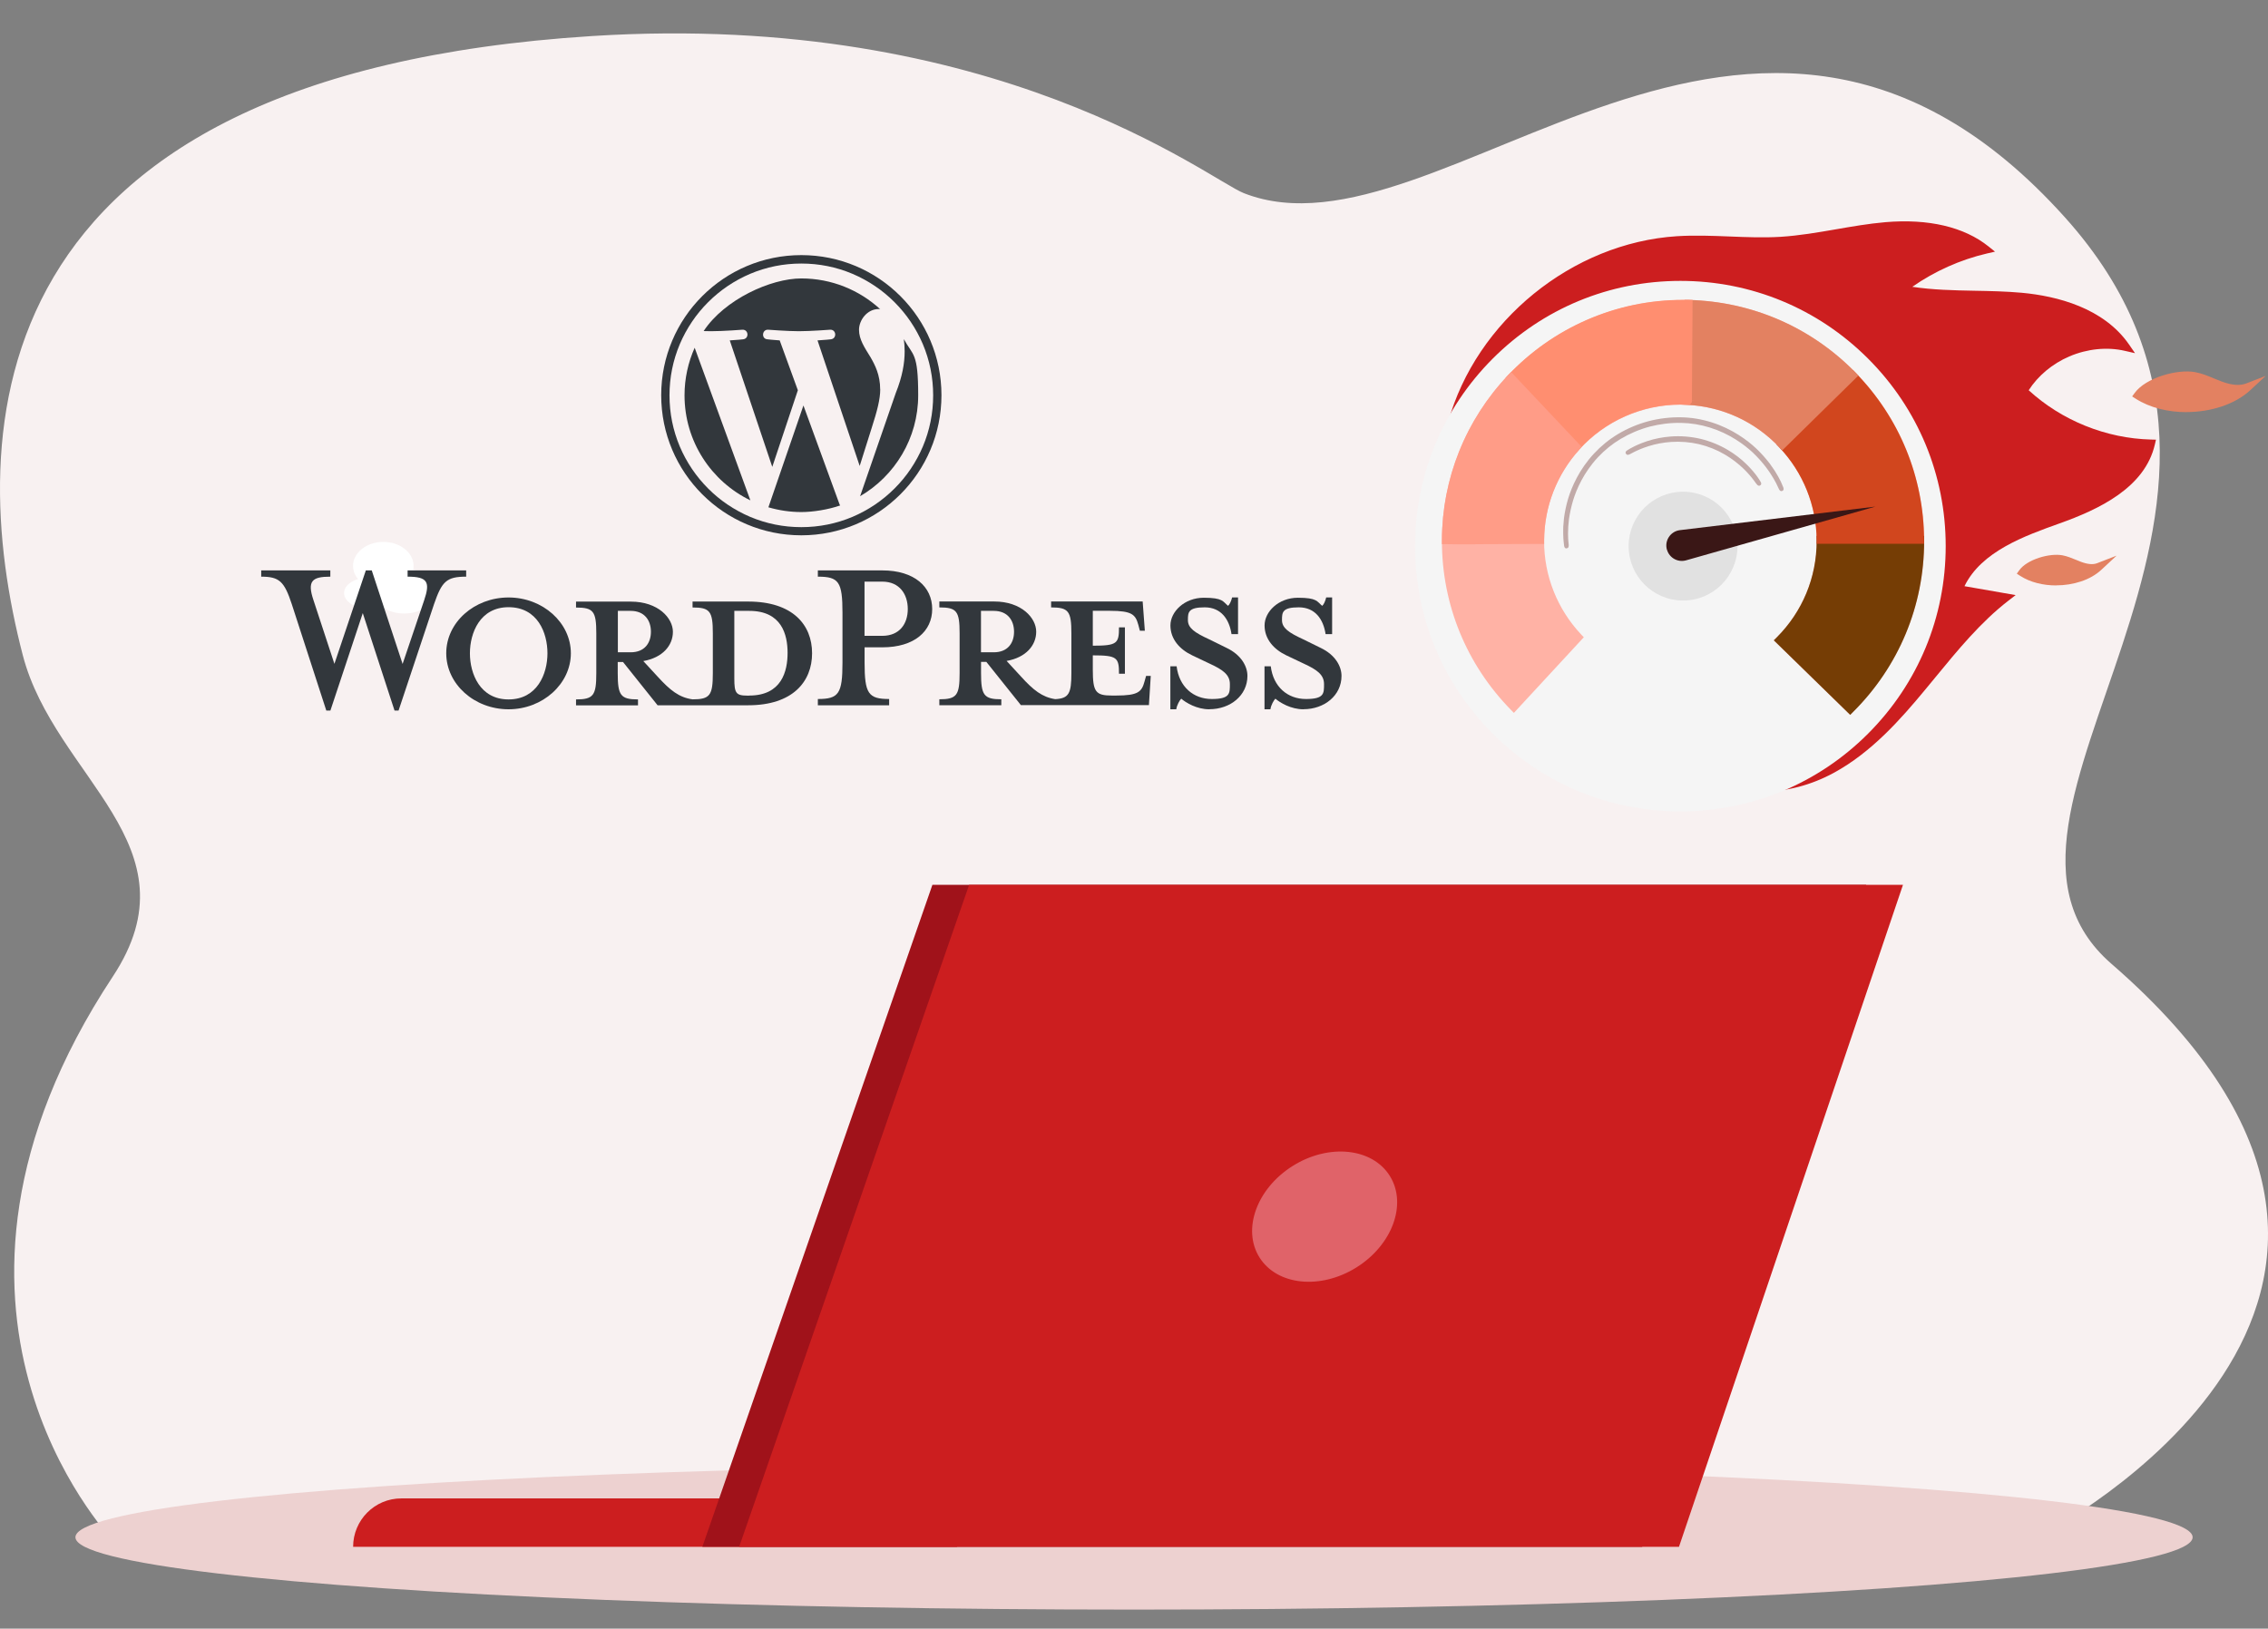 <?xml version="1.0" encoding="UTF-8"?> <svg xmlns="http://www.w3.org/2000/svg" id="Layer_1" data-name="Layer 1" version="1.1" viewBox="0 0 3334.1 2394.7"><rect x="0" y="0" width="3334.1" height="2394.7" fill="#808080" stroke="none"/><defs><style> .cls-1 { fill: #f8f1f1; } .cls-1, .cls-2, .cls-3, .cls-4, .cls-5, .cls-6, .cls-7, .cls-8, .cls-9, .cls-10, .cls-11, .cls-12, .cls-13, .cls-14, .cls-15, .cls-16, .cls-17, .cls-18, .cls-19, .cls-20, .cls-21, .cls-22, .cls-23, .cls-24, .cls-25, .cls-26, .cls-27, .cls-28, .cls-29, .cls-30, .cls-31, .cls-32, .cls-33, .cls-34, .cls-35 { stroke-width: 0px; } .cls-2 { fill: #e38161; } .cls-3 { fill: #8bff5d; } .cls-4 { fill: #753d05; } .cls-5, .cls-18 { fill: #f4eaea; } .cls-6 { fill: #cc1e1f; } .cls-7 { fill: #efdfdf; } .cls-8, .cls-12, .cls-36, .cls-18, .cls-37 { display: none; } .cls-8, .cls-33 { fill: #8b3c20; } .cls-9 { fill: #e24048; } .cls-10 { fill: #d3aeae; } .cls-11 { opacity: 0; } .cls-11, .cls-12, .cls-28 { fill: #fff; } .cls-13 { fill: #6d0e09; } .cls-36, .cls-38 { isolation: isolate; } .cls-14 { fill: #edd1d0; } .cls-15 { fill: #abc1b6; } .cls-16 { fill: #f5f5f5; } .cls-39 { mix-blend-mode: soft-light; } .cls-17 { fill: #a0121a; } .cls-19 { fill: #ffaa3f; } .cls-40 { opacity: .6; } .cls-20 { fill: #ff9c87; } .cls-21 { fill: #d1461e; } .cls-22 { fill: #32373c; } .cls-23 { fill: #e1e1e1; } .cls-24 { fill: #e94b45; } .cls-25 { fill: #cd9089; } .cls-26 { fill: #f97960; } .cls-27 { fill: #ffb2a5; } .cls-29 { fill: #e06369; } .cls-30 { fill: #f8713e; } .cls-31 { fill: #c1aaa8; } .cls-32 { fill: #ff8e70; } .cls-41 { mix-blend-mode: multiply; } .cls-34 { fill: #e33627; } .cls-35 { fill: #3a1716; } </style></defs><g class="cls-38"><g id="_10" data-name=" 10"><g><path class="cls-1" d="M3104,1417.2c-254.7-221.1,320.5-664.8-68.6-1097.8-459.7-511.5-917.9,78.2-1206.9-35.4-51.1-20.1-364.2-268.7-958.3-231C-39,110.6-51.6,636,33.5,963.4c46.9,180.3,259.5,279.8,132.3,472.5-323.4,489.9-5,820.9-2.1,827.3,208.8,0,2838.6-5.7,2838.6-6,1.2-2.6,672.8-344.3,101.7-840h0Z"></path><ellipse class="cls-5" cx="1435.2" cy="2258.5" rx="1270.4" ry="92"></ellipse><g class="cls-37"><g><rect class="cls-7" x="920.3" y="2180.3" width="1063.8" height="49.8"></rect><path class="cls-7" d="M1987.6,2233.6H916.8v-56.8h1070.8v56.8ZM923.8,2226.6h1056.8v-42.8H923.8v42.8Z"></path></g><g><path class="cls-33" d="M2649.3,235.3H272c-61.6,0-111.5,49.9-111.5,111.5v1344.7h2600.3V346.8c0-61.6-49.9-111.5-111.5-111.5h0Z"></path><path class="cls-33" d="M2764.3,1695.1H157V346.8c0-63.4,51.6-115,115-115h2377.3c63.4,0,115,51.6,115,115v1348.2h0ZM164,1688.1h2593.3V346.8c0-59.6-48.4-108-108-108H272c-59.6,0-108,48.5-108,108v1341.2Z"></path></g><g><path class="cls-7" d="M160.5,1829.8c0,61.3,49.7,111,111,111h2378.3c61.3,0,111-49.7,111-111v-138.2H160.5v138.2Z"></path><path class="cls-7" d="M2649.8,1944.3H271.5c-63.2,0-114.5-51.4-114.5-114.5v-141.7h2607.3v141.7c0,63.2-51.4,114.5-114.5,114.5ZM164,1695.1v134.7c0,59.3,48.2,107.5,107.5,107.5h2378.3c59.3,0,107.5-48.2,107.5-107.5v-134.7H164Z"></path></g><g><polygon class="cls-1" points="256.4 1601.4 256.4 1601.4 2664.9 1601.4 2664.9 319.4 256.4 319.4 256.4 1601.4"></polygon><path class="cls-33" d="M2668.4,1604.9H252.9V315.9h2415.5v1289ZM259.9,1597.9h2401.5V322.9H259.9v1275h0Z"></path></g><g><rect class="cls-10" x="1222.7" y="1785.8" width="480.9" height="60.2" rx="16" ry="16"></rect><path class="cls-10" d="M1687.6,1849.6h-448.9c-10.8,0-19.5-8.8-19.5-19.5v-28.2c0-10.8,8.8-19.5,19.5-19.5h448.9c10.8,0,19.5,8.8,19.5,19.5v28.2c0,10.8-8.8,19.5-19.5,19.5ZM1238.7,1789.3c-6.9,0-12.5,5.6-12.5,12.5v28.2c0,6.9,5.6,12.5,12.5,12.5h448.9c6.9,0,12.5-5.6,12.5-12.5v-28.2c0-6.9-5.6-12.5-12.5-12.5h-448.9Z"></path></g><g><polygon class="cls-7" points="1171.7 1940.8 1137.8 2180.3 1783.6 2180.3 1749.6 1940.8 1171.7 1940.8"></polygon><path class="cls-7" d="M1787.6,2183.8h-653.9l35-246.4h584l35,246.4h0ZM1141.8,2176.8h637.8l-33-232.4h-571.8l-33,232.4Z"></path></g><g class="cls-40"><polygon class="cls-28" points="623 325 1389.8 1597.9 1674.3 1597.9 907.6 325 623 325"></polygon></g><g class="cls-40"><polygon class="cls-28" points="1244.6 323.4 2011.4 1598.5 2295.9 1598.5 1529.2 323.4 1244.6 323.4"></polygon></g></g><path class="cls-12" d="M2185.3,1475c-5.9-82.4-189.1-128.4-246.7-21.1,19.4-125-183.9-170.9-264.1-93.2-30.1-97.3-217.9-134.3-315.8-7.2,39.2-123.6-164.1-222.6-298.1-128.3-204.8-168.5,3.6-478,24.7-544.2-30.2-3.3-47.7-22-66.7-38.8-54.7,35.5-221.2,286.5-248.7,339-63.2,121.1-132.9,84.6-132.9,84.6-88.5-37.4-291.8,75.7-154.7,213.1-91.9-17.2-128,106.6-28.2,156.1-145,24.8-77.2,183.8,113.2,163.8h1876.8v-107.1c-58.7-88.4-210.5-84.9-258.8-16.7h0Z"></path><g class="cls-37"><g><path class="cls-30" d="M820,874.1c-72.7,91.9-66.9,338.1-66.9,338.1,0,0,200.3-46.2,291-160.8,90.7-114.6,18.4-253.6,18.4-253.6,0,0-169.8-15.6-242.5,76.3h0Z"></path><path class="cls-30" d="M749.7,1216.6v-4.3c-.1-.6-1.5-62.6,6.1-135,10.2-97.6,30.9-166.7,61.5-205.3h0c17-21.4,40.5-38.8,69.9-51.7,23.4-10.3,50.6-17.7,80.9-22.2,51.4-7.6,94.4-3.7,94.8-3.7l1.9.2.9,1.7c.8,1.4,18.4,35.9,25.1,85,4,28.9,3.2,56.8-2.1,83-6.7,32.8-20.8,62.9-41.8,89.4-20.9,26.4-49.4,51.4-84.6,74.2-28.1,18.2-60.5,35.1-96.3,50.2-61,25.7-111.6,37.5-112.1,37.6l-4.2,1h0ZM1034.1,800.4c-16.9,0-40.1.9-65.2,4.7-46.3,6.8-109.3,24.8-146.2,71.3h0c-29.3,37-50,106.8-60,201.6-6.4,61-6.4,114.6-6.2,129.9,13.3-3.4,56.5-15,106.8-36.3,55.6-23.4,131.7-63.7,178-122.3,20.3-25.7,33.9-54.7,40.4-86.3,5.2-25.4,5.9-52.5,2.1-80.5-5.7-41.9-20-73.7-23.6-81.2-3.8-.3-13.2-.8-26.2-.8h0Z"></path></g><g><path class="cls-19" d="M875.5,874.5c-50.7,64-46.9,235.3-46.9,235.3,0,0,139.3-32.4,202.4-112.2,63.2-79.8,13.2-176.4,13.2-176.4,0,0-118-10.6-168.7,53.4h0Z"></path><path class="cls-19" d="M825.2,1114.1v-4.3c0-.4-1-43.6,4.4-94.1,7.2-68.1,21.8-116.4,43.2-143.4,21.3-26.9,57.8-44.9,105.5-52,35.8-5.3,64.9-2.8,66.2-2.7l1.9.2.9,1.7c.5,1,12.8,25.1,17.5,59.4,4.3,31.8,2.4,78.6-31,120.8-33.1,41.8-86.9,70.4-126.3,87.1-42.5,18-77.8,26.3-78.1,26.4l-4.2,1h0ZM1025.1,823.9c-11.8,0-28.1.7-45.8,3.3-58,8.7-86.9,31.7-100.9,49.4-44.8,56.6-46.3,201.5-46.2,228.6,10.5-2.7,39.4-10.8,72.8-25,38.5-16.3,91.3-44.3,123.4-85,25.5-32.3,35.5-71,29.6-115.3-3.8-28.1-13.1-49.6-15.9-55.6-2.9-.2-8.8-.5-16.8-.5h0Z"></path></g><g><path class="cls-6" d="M1438,723c-24.9-19.7-276.8,211.2-276.8,211.2,0,0-4.7,170.4,57.5,219.6,24.9,19.7,299-367.6,219.2-430.8Z"></path><path class="cls-6" d="M1221.1,1158c-2.1,0-3.5-.7-4.5-1.5-26.5-21-44.5-64.9-53.4-130.5-6.6-48.5-5.5-91.5-5.5-91.9v-1.5s1.1-1,1.1-1c.6-.6,63.8-58.4,129.1-113.1,38.4-32.2,70.1-57,94.2-73.7,23.4-16.3,48.6-31.9,57.9-24.5h0c13.7,10.9,18.6,30.8,14.4,59.2-4.1,28-16.8,64.2-37.8,107.5-17.9,37-41.6,78.5-68.5,120.2-50.2,77.7-102.9,142.1-122.7,150-1.8.7-3.3,1-4.5,1h0ZM1221,1151c.1,0,4.9.9,23-17.5,12.6-12.8,28.3-31.6,45.6-54.4,37.8-49.9,77.4-112,106.1-165.9,24.5-46.3,40.9-85.7,48.5-117.2,8.6-35.4,5.8-59.1-8.3-70.2h0c-1.1-.9-8.6-3.7-49.6,24.8-23.9,16.6-55.4,41.3-93.7,73.3-60.5,50.6-119.1,103.9-127.8,111.9-.1,7.9-.4,46.5,5.4,89.4,5.9,43.8,19.6,101.2,50.8,125.9h0Z"></path></g><g><path class="cls-6" d="M1052,417.6c-79.8-63.1-393.7,292.7-368.8,312.4,62.2,49.2,227,5.5,227,5.5,0,0,166.8-298.2,141.8-317.9h0Z"></path><path class="cls-6" d="M777.3,757c-43.7,0-76-8.1-96.3-24.2-5-4-3.2-12.7,5.8-28.4,7.3-12.7,19.4-29.8,34.9-49.4,36.6-46.2,104.1-120.5,173.9-177.6,34.9-28.5,65.4-48.7,90.9-60,30-13.4,52.8-14.2,67.6-2.5h0c9.3,7.4,0,35.5-10.6,62-10.8,27.3-27.6,63.8-50,108.6-38.2,76.2-79.9,151-80.3,151.7l-.7,1.3-1.4.4c-.4.1-42,11.1-90.7,15.8-15.4,1.5-29.7,2.2-43,2.2h0ZM1028.1,413.6c-13,0-29.2,4.9-48.6,14.8-28.9,14.7-63.5,39.7-102.9,74.2-45.9,40.3-97.2,93.1-137.1,141.4-18.2,22.1-32.9,41.7-42.5,56.9-14,22.2-11.7,26.4-11.7,26.5,57,45.1,206.2,9.2,222.4,5.1,5.7-10.3,44.2-79.6,79.5-150.1,22.3-44.6,39.1-81,49.8-108.1,18.3-46.4,13.8-53.1,12.7-54-5.7-4.5-12.9-6.8-21.7-6.8h0Z"></path></g><g><path class="cls-6" d="M1156.4,909.8l-224.3-177.5c-14.6-11.5-38.2-6-52.8,12.5l-3.8,4.7c-14.6,18.4-14.5,42.7,0,54.2l224.3,177.5c14.6,11.5,38.2,6,52.8-12.5l3.7-4.7c14.6-18.4,14.6-42.7,0-54.2Z"></path><path class="cls-6" d="M1117.8,990.7c-7.3,0-14.4-2.2-20.1-6.7l-224.3-177.5c-16.1-12.7-16.3-39.2-.6-59.1l3.8-4.7c15.7-19.9,41.6-25.7,57.7-13l224.3,177.5c7.9,6.2,12.3,15.9,12.3,27.3,0,11-4.1,22.3-11.7,31.8l-3.7,4.7c-10.1,12.8-24.4,19.8-37.6,19.8h0ZM914,729.8c-11,0-23.3,6.1-32,17.1l-3.8,4.7c-13.3,16.9-13.6,39-.5,49.3l224.3,177.5c13,10.3,34.5,5,47.8-11.9l3.7-4.7c6.6-8.3,10.2-18.1,10.2-27.5,0-9.2-3.4-16.9-9.6-21.8h0l-224.3-177.5c-4.5-3.6-10-5.3-15.8-5.3h0Z"></path></g><g><path class="cls-9" d="M1075.5,344c-151.2,191.1-205.8,403.8-205.8,403.8l142.1,112.5,142.1,112.5s194.5-102.2,345.6-293.2C1808.6,289.1,1687.9,5.8,1687.9,5.8c0,0-303.4-52.3-612.4,338.2h0Z"></path><path class="cls-26" d="M1153.6,976.9l-1.8-1.4-286.1-226.3.6-2.2c.1-.5,14.1-54.3,46.4-130.8,29.8-70.5,81.8-175.4,160.1-274.4,70.7-89.3,147-162.8,226.8-218.3,63.9-44.4,130.2-77.6,197-98.4,114-35.6,191.2-22.9,192-22.8l1.9.3.8,1.7c.3.7,30.4,73,22,192.1-4.9,69.8-21.9,141.9-50.5,214.3-35.7,90.4-89.6,181.6-160.3,270.9-78.3,99-168.4,173.7-230.2,218.9-66.9,49-116.1,75-116.6,75.2l-2,1.1h0ZM873.7,746.5l280.7,222.1c9.8-5.3,54.8-30.5,113.8-73.7,61.4-45,150.9-119.2,228.7-217.5,70.3-88.8,123.8-179.4,159.2-269.1,28.3-71.8,45.1-143.2,50-212.3,7.6-107.1-16.3-175.3-20.7-187-12.5-1.7-84.7-9.1-187.2,23-66.1,20.7-131.6,53.5-194.9,97.5-79.1,55.1-154.8,128-225,216.7-77.8,98.4-129.5,202.6-159.1,272.8-28.4,67.3-42.5,116.8-45.5,127.6h0Z"></path></g><path class="cls-6" d="M1079.7,342.3c-151.2,191.1-205.8,403.8-205.8,403.8l284.3,224.9s5.1-2.7,14.2-7.9c-54.8-58.2-68.9-152.5-28.1-230.2-27.9-9.9-59.2,16-81.7,29.3-9.8,5.8-33.2,21.4-42.8,6.7-17.1-26.2,3.1-77.7,11-103.3,20-64.1,47.7-127.4,75.2-188.7,56.9-127.1,147.7-227.4,260.8-307.3,53-37.4,109.1-71.3,167.8-99.1,51.7-24.5,108.7-35.8,158.5-64.1-.6-1.6-.9-2.4-.9-2.4,0,0-303.4-52.3-612.4,338.2h0Z"></path><g><path class="cls-6" d="M1438,50.5l264,208.9c26.8-157.4-14.1-253.5-14.1-253.5,0,0-102.9-17.7-249.9,44.6h0Z"></path><path class="cls-6" d="M1704.4,265.7l-273.2-216.2,5.4-2.3c76.4-32.4,140.7-42.9,181.2-46,44-3.4,69.6.9,70.7,1.1l1.9.3.8,1.8c.4,1,10.5,24.9,17.3,68.6,6.3,40.1,10.9,105.1-3,186.9l-1,5.8h0ZM1444.8,51.4l254.7,201.5c12.6-77.9,8.2-139.9,2.1-178.5-5.7-36.2-13.8-59.1-16.2-65.4-6.7-.9-30.8-3.5-67.4-.7-38.9,3-100.3,12.9-173.2,43.1h0Z"></path></g><g><path class="cls-24" d="M1451.8,311.9c-74.9-59.3-183.7-46.6-243,28.3-59.3,74.9-46.6,183.7,28.3,243,74.9,59.3,183.7,46.6,243-28.3,59.3-74.9,46.6-183.7-28.3-243h0Z"></path><path class="cls-24" d="M1344.2,624c-38.4,0-77-12.4-109.3-38-76.3-60.4-89.3-171.6-28.9-247.9,60.4-76.3,171.6-89.3,247.9-28.9h0c37,29.2,60.3,71.1,65.8,118s-7.6,93-36.9,130c-34.8,44-86.5,66.9-138.6,66.9h0ZM1344.6,278.1c-50.1,0-99.7,22-133.1,64.3-58,73.3-45.5,180.1,27.8,238.1,31.1,24.6,68.2,36.5,105,36.5s99.7-22,133.1-64.3c28.1-35.5,40.7-79.8,35.4-124.8-5.2-45-27.7-85.2-63.2-113.3h0c-31.1-24.6-68.2-36.5-105-36.5h0Z"></path></g><g><path class="cls-28" d="M1426.6,343.6c-57.4-45.4-140.7-35.7-186.2,21.7-3.6,4.6-6.9,9.3-9.7,14.2-6.9,11.4-11.8,23.5-14.9,35.9-1.2,4.5-2,9-2.6,13.7-1.3,9.3-1.6,18.7-1,28.1,2.7,35.8,19.7,70.3,50,94.3,57.4,45.4,140.7,35.7,186.1-21.7,5-6.3,9.3-13,13-19.9,4.5-8.4,8-17.1,10.6-26,1.3-4.5,2.3-9,3.1-13.6,2.2-12.8,2.5-26,1-38.8-4.1-33.4-20.8-65.3-49.3-87.8h0Z"></path><path class="cls-28" d="M1344.3,583.5c-29.6,0-59.3-9.6-84.2-29.3-29.8-23.5-48.5-58.8-51.3-96.8-.7-9.8-.4-19.5,1-28.8.6-4.8,1.6-9.5,2.7-14,3.2-13,8.4-25.4,15.3-36.9,2.8-4.9,6.2-9.8,10-14.6,46.5-58.8,132.3-68.8,191.1-22.3h0c28.2,22.4,46.2,54.4,50.6,90.1,1.6,13.3,1.3,26.8-1,39.9-.7,4.4-1.8,8.9-3.2,13.9-2.7,9.3-6.3,18.3-10.9,26.8-3.7,7-8.1,13.8-13.3,20.4-26.8,33.9-66.6,51.6-106.8,51.6h0ZM1344.5,318.5c-38.1,0-75.9,16.8-101.3,48.9-3.6,4.5-6.8,9.2-9.5,13.8-6.6,10.9-11.5,22.6-14.5,35-1.1,4.3-2,8.8-2.6,13.3-1.3,8.9-1.6,18-.9,27.4,2.7,36,20.4,69.4,48.6,91.8,55.8,44.1,137.1,34.7,181.2-21.1,4.9-6.2,9.2-12.7,12.6-19.3,4.3-8,7.8-16.5,10.3-25.4,1.3-4.8,2.3-9.1,3-13.2,2.2-12.5,2.5-25.2.9-37.8-4.2-33.9-21.2-64.3-48-85.5h0c-23.7-18.7-51.9-27.8-79.9-27.8h0Z"></path></g><g class="cls-39"><path class="cls-28" d="M1230.7,379.5c-6.9,11.4-11.8,23.5-14.9,35.9l259.2,54.8c2.2-12.8,2.5-26,1-38.8l-245.2-51.9Z"></path></g><g class="cls-39"><path class="cls-28" d="M1212.2,457.2l249.1,52.7c4.5-8.4,8-17.1,10.6-26l-258.7-54.7c-1.3,9.3-1.6,18.7-1,28.1h0Z"></path></g><g class="cls-41"><path class="cls-15" d="M1444.9,508.2c-45.4,57.4-128.7,67.1-186.1,21.7-24-19-39.7-44.6-46.4-72.2,2.7,35.5,19.7,69.9,49.9,93.8,57.4,45.4,140.7,35.7,186.2-21.7,26.4-33.4,34.1-75.5,24.7-113.9,2.5,32.1-6.6,65.1-28.2,92.4h0Z"></path></g></g><ellipse class="cls-18" cx="2514.3" cy="2306.9" rx="680.4" ry="87.9"></ellipse><g class="cls-36"><ellipse class="cls-25" cx="2012.7" cy="1742.7" rx="88.1" ry="19.3"></ellipse><path class="cls-25" d="M2012.7,1765.5c-23.8,0-46.2-2-63-5.7-19.2-4.2-28.5-9.8-28.5-17.1s9.3-12.9,28.5-17.1c16.9-3.7,39.2-5.7,63-5.7s46.1,2,63,5.7c19.2,4.2,28.5,9.8,28.5,17.1s-9.3,12.9-28.5,17.1c-16.9,3.7-39.2,5.7-63,5.7ZM2012.7,1726.9c-23.3,0-45.1,2-61.5,5.6-18.9,4.2-23,8.8-23,10.2s4.1,6.1,23,10.2c16.4,3.6,38.2,5.6,61.5,5.6s45.1-2,61.5-5.6c18.9-4.1,23-8.8,23-10.2s-4.1-6.1-23-10.2c-16.4-3.6-38.2-5.6-61.5-5.6Z"></path></g><g><g><path class="cls-6" d="M3125,510.3c-33.2-48.3-94.9-68.3-153.3-73.8-58.3-5.5-117.8.2-175.2-11.3,36.3-27.8,78.5-47.8,123.1-58.1-40.4-32.4-96.1-38.9-147.7-34.4-51.6,4.4-102.2,18.3-153.9,21.5-50.7,3.1-101.6-4.2-152.3-.9-151.5,9.7-290.8,122.9-331.2,269.2l385.1,519c53.3,28.1,120.3,18.9,173.3-9.9,52.9-28.8,94.4-74.6,132.8-121,38.4-46.4,75.5-94.9,123.2-131.8-23.1-4-46.3-8-69.4-12.1,22.8-57.1,88.4-81.7,146.3-102.4,57.9-20.7,122.5-52,136.3-111.9-69.1-1.7-137.2-29.8-187.3-77.4,29.6-50.3,93.4-77.8,150.3-64.7h0Z"></path><path class="cls-6" d="M2591.8,1164.1c-27,0-52.8-5.8-75-17.5l-1.2-.6-.8-1.1-386.8-521.3.8-2.8c41.1-148.7,182.6-263.7,336.5-273.5,25.8-1.6,51.9-.6,77.2.4,24.7,1,50.2,2,75.1.5,27.1-1.7,54.6-6.4,81.1-11,23.7-4.1,48.2-8.4,72.7-10.5,63.5-5.4,116,6.9,151.9,35.7l9.5,7.6-11.8,2.7c-39.1,9.1-76.8,26-109.8,49,30.1,4.6,61.2,5.2,91.3,5.8,22.9.4,46.6.9,69.9,3,51.3,4.8,120.2,22,157.6,76.3l8.6,12.5-14.8-3.4c-26.3-6.1-55.3-3.1-81.8,8.2-24.9,10.7-45.9,28.3-59.7,49.7,48.6,44.6,113.9,70.9,179.9,72.5l7.2.2-1.6,7c-14.7,63.8-82.6,95.6-140.1,116.1-51.4,18.4-114.9,41.1-139.8,92.3l75.2,13.1-10.6,8.2c-40.9,31.6-74.6,72.8-107.2,112.5-5,6.1-10,12.2-15.1,18.3-35.9,43.4-78.9,92.2-134.5,122.4-33.5,18.2-69.7,27.5-103.8,27.5h0ZM2523.4,1136.8c46.7,24,110.4,20,166.5-10.5,53.8-29.3,95.9-77.1,131.1-119.6,5-6.1,10-12.2,15-18.3,30.3-37,61.5-75.1,98.8-106.2l-63.8-11.1,2.7-6.7c24.4-60.9,93.9-85.8,149.7-105.7,52.5-18.8,114-47.1,130.7-100.8-67.9-3.5-134.4-31.9-183.7-78.7l-3.4-3.2,2.4-4c28.4-48.4,86.1-76.2,141.4-70.1-22.2-25.2-63.5-52.4-139.9-59.6-22.8-2.2-46.3-2.6-69-3-35.2-.6-71.6-1.3-106.9-8.4l-12.7-2.5,10.3-7.9c33.5-25.7,72.3-44.9,113-56.1-25.1-16.4-67-31.7-133.6-26-24,2.1-48.2,6.3-71.7,10.3-26.8,4.7-54.6,9.5-82.4,11.2-25.5,1.6-51.3.5-76.3-.5-25-1-50.8-2.1-76-.5-148.1,9.5-284.4,119.5-325.1,262.1l382.6,515.6h0Z"></path></g><g><circle class="cls-16" cx="2470.3" cy="803" r="384.1" transform="translate(155.7 1981.9) rotate(-45)"></circle><path class="cls-16" d="M2470.3,1193c-104.2,0-202.1-40.6-275.8-114.2s-114.2-171.6-114.2-275.8,40.6-202.1,114.2-275.8c73.7-73.7,171.6-114.2,275.8-114.2s202.1,40.6,275.8,114.2c73.7,73.7,114.2,171.6,114.2,275.8s-40.6,202.1-114.2,275.8c-73.7,73.7-171.6,114.2-275.8,114.2ZM2470.3,424.7c-101,0-196,39.3-267.5,110.8-71.5,71.5-110.8,166.4-110.8,267.5s39.3,196,110.8,267.5c71.5,71.5,166.4,110.8,267.5,110.8s196-39.3,267.5-110.8,110.8-166.4,110.8-267.5-39.3-196-110.8-267.5c-71.5-71.5-166.4-110.8-267.5-110.8Z"></path></g><g><g><path class="cls-27" d="M2822.7,793.7c-.5-94-38.1-179.1-99-241.5-61.6-63.1-146.8-102.9-241.4-105.1-2.7,0-5.4-.2-8.1-.2-99.5,0-189.3,41.8-252.8,108.7h0c-59.1,62.2-95.4,146.2-95.7,238.7,0,.4,0,.8,0,1.2,0,95.1,38.1,181.2,99.8,244.1l94.9-102.6c-34.9-36.9-56.2-86.7-56.2-141.5s0-.9,0-1.3c.3-52.6,20.4-100.6,53.1-136.9,0,0,.1-.2.2-.2,37.7-41.7,92.3-67.9,152.9-67.9s7.4.1,11.1.3c54.6,2.9,103.5,27,138.8,64.3,34.6,36.5,55.9,85.7,56.4,139.9h0c0,.6,0,1.2,0,1.8,0,57-23.1,108.6-60.5,145.9l103.8,101.3c63.6-63.1,103-150.6,103-247.3s0-1.2,0-1.8h0Z"></path><path class="cls-27" d="M2719.8,1051l-112.2-109.5,4.2-4.2c37.9-37.9,58.8-88.2,58.8-141.8s0-.5,0-.7c0-.3,0-.7,0-1-.4-50.7-19.9-99-54.8-135.9-35.5-37.6-83.4-59.8-134.8-62.5-3.7-.2-7.3-.3-10.7-.3-56.5,0-110.6,24-148.6,65.9v.2c-33.1,36.5-51.5,83.8-51.8,133,0,.3,0,.5,0,.8v.5c0,51.3,19.4,100.1,54.6,137.5l3.8,4-102.8,111.2-4.3-4.4c-65.4-66.7-101.5-154.8-101.5-248.2s0-.6,0-.8v-.4c.3-90.6,34.9-176.8,97.3-242.6l.2-.2c32.7-34.4,71.3-61.6,114.7-80.7,44.9-19.7,92.8-29.8,142.3-29.8s3.6,0,5.3.1c1,0,1.9,0,2.9,0,93.2,2.1,180.4,40.1,245.5,106.8,64.5,66.1,100.2,153.3,100.7,245.6h0c0,.2,0,.5,0,.7,0,.4,0,.8,0,1.1,0,95.1-37.2,184.4-104.7,251.5l-4.1,4.1h0ZM2624.3,941.3l95.4,93.1c62.7-64.3,97.1-149,97.1-239s0-.5,0-.7c0-.4,0-.7,0-1h0c-.5-89.2-35-173.5-97.4-237.4-63-64.6-147.2-101.2-237.3-103.3-1,0-2,0-3,0-1.6,0-3.3-.1-4.9-.1-47.8,0-94.1,9.7-137.5,28.8-41.9,18.4-79.3,44.7-111,78.1h0c-60.4,63.7-93.8,147-94.1,234.6,0,.3,0,.5,0,.8v.4c0,88.2,33.3,171.6,93.8,235.5l86.9-94c-35-39-54.1-89-54.1-141.5s0-.6,0-.9v-.5c.4-52.1,19.7-102.1,54.7-140.8l.2-.2c40.2-44.4,97.5-69.8,157.3-69.8s7.5.1,11.4.3c54.4,2.9,105.1,26.4,142.7,66.1,36.9,39.1,57.5,90.1,58,143.9,0,.2,0,.5,0,.7,0,.4,0,.8,0,1.2,0,54.7-20.6,106.3-58.1,145.8h0Z"></path></g><g><path class="cls-3" d="M2221.3,555.7l95.8,101.6s.1-.2.2-.2c-26.5-28.3-74.2-79-96-101.5h0Z"></path><polygon class="cls-3" points="2676.5 793.7 2822.7 793.7 2822.7 793.7 2676.5 793.7 2676.5 793.7"></polygon><g><path class="cls-4" d="M2676.5,793.7c0,.6,0,1.2,0,1.8,0,57-23.1,108.6-60.5,145.9l103.8,101.3c63.6-63.1,103-150.6,103-247.3s0-1.2,0-1.8h-146.2Z"></path><path class="cls-4" d="M2719.8,1051l-112.2-109.5,4.2-4.2c37.9-37.9,58.8-88.2,58.8-141.8s0-.5,0-.7c0-.3,0-.7,0-1v-5.9c0,0,158,0,158,0v5.9c0,.2,0,.5,0,.7,0,.4,0,.8,0,1.1,0,95.1-37.2,184.4-104.7,251.5l-4.1,4.1h0ZM2624.3,941.3l95.4,93.1c61.7-63.4,96.1-146.4,97.1-234.9h-134.5c-1,53.2-21.5,103.2-58,141.8Z"></path></g><g><path class="cls-21" d="M2620.1,653.8c34.6,36.5,55.9,85.7,56.4,139.9h146.2c-.5-94-38.1-179.1-99-241.5l-103.6,101.6h0Z"></path><path class="cls-21" d="M2670.6,799.6v-5.8c-.5-50.7-19.9-99-54.8-135.9l-4-4.2,111.9-109.8,4.1,4.2c64.5,66.1,100.2,153.3,100.7,245.6v5.9s-157.9,0-157.9,0h0ZM2628.3,654c33.2,37,52.2,84.1,53.9,133.8h134.5c-1.9-85-34.8-165.3-93.2-227.3l-95.2,93.5h0Z"></path></g><g><path class="cls-2" d="M2482.2,447.1l-.9,142.4h0c54.6,2.9,103.5,27,138.8,64.3l103.6-101.6c-61.6-63.1-146.8-102.9-241.4-105.1h0Z"></path><path class="cls-2" d="M2620,662.2l-4.1-4.4c-35.5-37.6-83.4-59.8-134.8-62.5l-12.1-.6,6.5-7.5.9-146.2h6c93.2,2.3,180.4,40.2,245.5,107l4.1,4.2-112,110h0ZM2487.2,584c50.3,4,97.1,25.6,133,61.5l95.1-93.3c-61.1-60.6-141.3-95.5-227.2-98.9l-.8,130.8h0Z"></path></g><g><path class="cls-32" d="M2221.4,555.6c21.7,22.4,69.4,73.1,96,101.5,37.7-41.7,92.3-67.9,152.9-67.9s7.4.1,11.1.3h0l.9-142.4c-2.7,0-5.4-.2-8.1-.2-99.5,0-189.3,41.8-252.8,108.7h0Z"></path><path class="cls-32" d="M2317.4,665.8l-4.4-4.7c-26.5-28.2-74.1-79-95.9-101.4l-3.9-4.1,3.9-4.1c32.8-34.5,71.4-61.7,114.8-80.8,44.9-19.7,92.8-29.8,142.3-29.8s3.6,0,5.3.1c1,0,1.9,0,2.9,0h5.8c0,.1-1,150.5-1,150.5l-3.3,3.8-2.9-.2c-3.7-.2-7.3-.3-10.7-.3-56.5,0-110.6,24-148.6,65.9l-4.3,4.7h0ZM2229.6,555.6c21.9,22.8,62.3,65.7,87.8,92.8,39.9-41.5,95.3-65.1,152.9-65.1s3.4,0,5.2,0l.8-130.6c-.7,0-1.4,0-2.2,0-47.8,0-94.1,9.7-137.5,28.8-40.2,17.7-76.2,42.6-107.1,74h0Z"></path></g><g><path class="cls-20" d="M2125.6,794.3c26.6.5,90.7.2,138.4-.2.3-52.6,20.4-100.6,53.1-136.9l-95.8-101.6c-59.1,62.2-95.4,146.2-95.7,238.6h0Z"></path><path class="cls-20" d="M2168.7,800.4c-17.8,0-33.1,0-43.2-.3h-5.8v-5.9c.3-90.7,34.9-176.8,97.4-242.7l4.3-4.5,103.8,110.1-3.6,4c-33,36.5-51.3,83.7-51.6,132.9v5.8s-5.8,0-5.8,0c-30.2.2-66.1.4-95.4.4h0ZM2131.6,788.5c28,.3,82.5.1,126.7-.2,1.6-48.2,19.5-94.3,50.9-130.9l-87.8-93.2c-56.4,61.6-88.1,140.8-89.8,224.2h0Z"></path></g></g></g><path class="cls-16" d="M2854.2,789.1c0-3.1-.1-6.6-.5-10.6-.3-4-.6-8.5-1-13.5-.5-4.9-1.2-10.3-2-16.1-1.6-11.7-4.1-25-7.7-39.9-3.9-14.8-8.6-31.1-15.6-48.4-6.9-17.3-15.4-35.7-26.7-54.2-22.2-37.2-54.1-76.2-97.6-109.5-21.7-16.7-46.3-31.7-73.5-44-27.1-12.4-56.8-22.3-88.5-28-31.6-5.9-65-8.2-99.2-5.6-17.1,1-34.3,3.8-51.6,7.2-17.2,3.7-34.4,8.6-51.5,14.6-16.9,6.3-33.8,13.6-50.1,22.4-16.2,8.9-32.2,18.7-47.4,30-15.2,11.4-29.7,23.8-43.4,37.4-13.6,13.7-26.3,28.6-38,44.4-11.8,15.8-22.1,32.8-31.4,50.5-2.2,4.5-4.7,8.8-6.7,13.5-2.1,4.6-4.1,9.2-6.2,13.8-3.7,9.4-7.6,18.8-10.6,28.4-6.3,19.3-11.5,39.2-14.7,59.6-3.2,20.4-4.9,41.1-5,61.9.1,20.9,1.8,41.6,5,62,3.1,20.4,8.3,40.3,14.7,59.6l2.4,7.2,1.2,3.6,1.4,3.5c1.9,4.7,3.7,9.4,5.6,14.1,2.1,4.6,4.2,9.2,6.2,13.8,2,4.6,4.5,9,6.7,13.5,9.3,17.7,19.6,34.7,31.4,50.5,11.7,15.8,24.5,30.6,38,44.4,13.7,13.6,28.3,26.1,43.4,37.4,15.2,11.3,31.2,21.1,47.4,30,16.3,8.8,33.2,16,50.1,22.4,17.1,6,34.2,11,51.5,14.6,17.3,3.4,34.5,6.2,51.6,7.2,34.2,2.6,67.6.3,99.2-5.6,31.7-5.7,61.3-15.7,88.5-28,27.2-12.4,51.8-27.3,73.5-44,43.5-33.3,75.4-72.3,97.6-109.5,11.2-18.6,19.7-37,26.7-54.2,7-17.2,11.8-33.6,15.6-48.4,3.6-14.9,6.1-28.2,7.7-39.8.7-5.8,1.5-11.2,2-16.1.4-4.9.7-9.4,1-13.4.4-4,.4-7.6.5-10.6,0-3,.1-5.6.2-7.7,0-4.1,0-6.2,0-6.2,0,0-.1,2.1-.2,6.2,0,2.1-.1,4.6-.2,7.7,0,3-.2,6.6-.5,10.6-.3,4-.7,8.5-1.1,13.4-.5,4.9-1.3,10.3-2,16.1-1.6,11.6-4.2,25-7.8,39.8-3.9,14.7-8.7,31-15.7,48.2-6.9,17.2-15.5,35.5-26.7,54.1-22.2,37.1-54.1,75.9-97.5,109.1-21.6,16.6-46.2,31.5-73.3,43.8-27.1,12.3-56.7,22.2-88.2,27.9-31.5,5.8-64.8,8.1-98.9,5.5-17.1-1-34.2-3.8-51.4-7.2-17.2-3.7-34.3-8.6-51.3-14.6-16.9-6.3-33.6-13.6-49.9-22.3-16.2-8.8-32.1-18.7-47.2-29.9-15.1-11.3-29.6-23.7-43.3-37.3-13.5-13.7-26.2-28.5-37.9-44.2-11.7-15.7-22-32.7-31.3-50.3-2.2-4.5-4.7-8.8-6.7-13.4-2.1-4.6-4.1-9.1-6.2-13.7-1.9-4.7-3.7-9.4-5.6-14l-1.4-3.5-1.2-3.6-2.4-7.2c-6.3-19.2-11.5-39-14.6-59.3-3.2-20.3-4.9-40.9-5-61.7.1-20.8,1.8-41.4,5-61.7,3.1-20.3,8.3-40.1,14.6-59.3,3-9.7,6.9-19,10.6-28.3,2.1-4.6,4.1-9.1,6.2-13.7,2-4.6,4.5-8.9,6.7-13.4,9.3-17.6,19.5-34.6,31.3-50.3,11.7-15.7,24.4-30.5,37.9-44.2,13.7-13.5,28.2-26,43.3-37.3,15.2-11.2,31-21.1,47.2-29.9,16.2-8.7,33-16,49.9-22.3,17-6,34.1-10.9,51.3-14.6,17.2-3.4,34.3-6.2,51.4-7.2,34.1-2.7,67.4-.4,98.9,5.5,31.6,5.7,61.1,15.6,88.2,27.9,27.1,12.3,51.7,27.2,73.3,43.8,43.4,33.1,75.3,72,97.5,109.1,11.2,18.5,19.8,36.9,26.7,54.1,7.1,17.2,11.8,33.5,15.7,48.2,3.6,14.8,6.2,28.1,7.8,39.8.7,5.8,1.5,11.2,2,16.1.4,4.9.7,9.4,1.1,13.4.4,4,.5,7.5.5,10.6,0,3,.2,5.6.2,7.7.1,4.1.2,6.2.2,6.2,0,0,0-2.1,0-6.2,0-2.1-.1-4.6-.2-7.7h0Z"></path><path class="cls-23" d="M2474.2,723c-44.2,0-80,35.8-80,80s35.8,80,80,80,80-35.8,80-80-35.8-80-80-80h0Z"></path><path class="cls-35" d="M2450.6,808.4c3.5,12,16,18.9,28,15.5l278.3-79-287.3,34.6c-13.9,1.7-23,15.5-19.1,28.9h0Z"></path><g><path class="cls-31" d="M2617.1,714.4c-.7-1.4-1.4-3.2-2.4-5.3-1.1-2.1-2.3-4.4-3.7-7.1-1.4-2.6-3.2-5.4-5.1-8.6-2-3-4.3-6.3-6.8-9.8-5.1-6.8-11.5-14.1-19.3-21.6-15.6-14.6-37.3-29.4-64.5-37.9-13.5-4.2-28.4-7-43.8-7.2-15.5-.3-31.5,1.5-47.4,5.7-15.8,4.3-30.7,10.7-43.9,18.7-13.3,7.9-24.8,17.6-34.5,28.1-19.4,20.9-30.8,44.5-37.1,65-3,10.3-4.9,19.8-6,28.3-.5,4.2-.8,8.2-1,11.8,0,3.6-.3,7-.2,10,.1,3,.2,5.6.3,8,.1,2.3.4,4.2.6,5.8.2,1.5.3,2.7.4,3.6.1.8.2,1.2.2,1.2,0,0,0-.4,0-1.2,0-.9-.2-2.1-.3-3.6-.1-1.6-.3-3.5-.4-5.8,0-2.3-.1-5-.2-7.9,0-3,.2-6.3.3-9.9.3-3.6.6-7.6,1.1-11.8,1.2-8.4,3.1-17.9,6.2-28.1,6.4-20.3,17.9-43.6,37.1-64.3,9.6-10.3,21-19.9,34.2-27.7,13.2-7.9,27.9-14.2,43.5-18.5,15.7-4.1,31.6-5.9,46.9-5.6,15.3.2,30,2.9,43.5,7,27,8.4,48.6,22.9,64.2,37.4,7.8,7.3,14.1,14.6,19.3,21.3,2.5,3.4,4.8,6.6,6.8,9.6,1.9,3.1,3.8,5.9,5.2,8.5,1.4,2.6,2.7,4.9,3.8,7,1.1,2,1.8,3.8,2.5,5.2.7,1.4,1.2,2.4,1.6,3.2.4.7.6,1.1.6,1.1,0,0-.1-.4-.4-1.1-.4-.8-.8-1.9-1.4-3.3h0Z"></path><path class="cls-31" d="M2301.9,806.5l-1.1-.9c-1.1-.9-1.3-1.9-1.5-3.4l-.4-3.6c0-.6-.1-1.1-.2-1.7-.1-1.3-.3-2.7-.4-4.3l-.3-8c0-2.1,0-4.2,0-6.5,0-1.2,0-2.4.1-3.7.2-3.7.6-7.8,1-12.1,1.2-9.6,3.3-19.3,6.1-28.9,5.3-17.4,16.2-42.9,37.9-66.3,10.6-11.4,22.5-21.1,35.2-28.7,13.8-8.3,28.9-14.7,44.8-19,16-4.2,32.2-6.1,48.3-5.8,14.8.2,29.9,2.7,44.8,7.4,30.4,9.6,52.6,26.3,65.8,38.7,7.2,6.9,13.8,14.3,19.7,22,2.6,3.6,4.9,6.9,6.9,9.9.7,1.2,1.4,2.3,2,3.3,1.2,1.9,2.3,3.8,3.3,5.5l3.7,7.1c.8,1.5,1.3,2.8,1.8,4,.2.5.4,1,.6,1.5l1.4,3.3c.4,1,1.7,4.1-1.2,5.5-3.1,1.3-4.5-1.6-5-2.6l-1.6-3.3c-.3-.5-.5-1.1-.8-1.7-.5-1-1-2.2-1.6-3.4l-3.8-6.9c-.9-1.5-1.9-3.2-3.1-5-.7-1.1-1.4-2.2-2.1-3.3-1.9-2.8-4.1-6-6.7-9.4-5.6-7.3-12-14.3-18.9-20.9-12.7-11.7-33.9-27.6-62.9-36.6-14.1-4.4-28.5-6.7-42.5-6.9-15.4-.3-30.8,1.6-46.1,5.5-15.1,4.1-29.5,10.2-42.7,18.1-12.1,7.2-23.4,16.3-33.5,27.1-20.6,22.2-31.2,46.5-36.3,63.1-2.7,9.1-4.8,18.4-6.1,27.6-.5,4.2-.9,8.1-1.1,11.5,0,1.2,0,2.5-.1,3.7,0,2.1-.2,4.1-.2,5.9l.2,7.9c0,1.3.2,2.6.3,3.7,0,.7.1,1.4.2,2l.3,3.5c0,1.2.3,4.4-2.9,4.8l-1.4.2h0Z"></path></g><g><path class="cls-31" d="M2581.2,703.6c-3.2-4.6-8.2-10.8-15.2-17.9-7-7-16.2-14.5-27.6-21.3-11.3-6.7-24.7-12.5-39.5-16-14.8-3.4-29.4-4.3-42.5-3.3-13.1,1-24.7,3.6-34.1,6.7-9.4,3.1-16.7,6.5-21.6,9.2-2.5,1.2-4.3,2.5-5.5,3.2-1.2.8-1.9,1.2-1.9,1.2,0,0,.7-.3,2-1,1.3-.6,3.1-1.7,5.7-2.9,4.9-2.5,12.3-5.7,21.7-8.7,9.4-3,20.9-5.4,33.9-6.3,13-.9,27.4,0,42,3.4,14.6,3.5,27.9,9.2,39.1,15.8,11.2,6.6,20.5,14,27.5,20.8,7.1,6.8,12.2,13,15.5,17.4,1.7,2.2,2.9,4,3.8,5.1.9,1.2,1.3,1.8,1.4,1.7s-.3-.7-1.1-1.9c-.8-1.2-1.9-3.1-3.5-5.3h0Z"></path><path class="cls-31" d="M2585.8,714.2c-1.7,0-3-1.7-4.1-3.2-.3-.4-.7-1-1.2-1.6-.7-1-1.5-2.1-2.5-3.4-3-4-7.9-10.1-15.2-17.1-7.8-7.5-17.1-14.6-26.9-20.4-11.6-6.9-24.8-12.2-38.2-15.4-13.3-3.1-27.5-4.2-41-3.3-11.4.8-22.8,2.9-33.1,6.2-9.6,3-16.8,6.3-21.2,8.5-1.6.7-2.8,1.4-3.8,2-.7.4-1.3.7-1.9,1-2,1-4.8,2.5-6.4-.4l-.7-1.1.3-1.3c.4-1.5,1.2-2,3.4-3.3.4-.3.8-.5,1.3-.8,1.2-.7,2.6-1.6,4.5-2.5,4.3-2.4,11.7-5.9,22.1-9.4,10.8-3.6,22.9-6,35-6.9,14.3-1.1,29.3.1,43.5,3.4,14.2,3.4,28.1,9.1,40.4,16.4,10.4,6.2,20.1,13.7,28.2,21.8,7.7,7.7,12.7,14.1,15.6,18.3,1.2,1.6,2.1,3.1,2.8,4.2.3.4.5.8.7,1.2,1.3,2,3,4.7.2,6.6h-.2c-.6.5-1.2.6-1.7.6h0Z"></path></g><g><path class="cls-2" d="M3264.5,566.8c-12.8-4.7-25-11.2-38.4-13.7-24.6-4.6-68.4,8-83.2,28.2,45.1,28.7,122.3,24.5,161.4-11.9-12.7,4.9-27.1,2.1-39.8-2.6h0Z"></path><path class="cls-2" d="M3214.3,606c-27,0-53.8-6.4-74.6-19.7l-5.3-3.4,3.7-5.1c16.3-22.4,62.5-35.5,89-30.6,9.8,1.8,18.9,5.6,27.7,9.3,3.8,1.6,7.8,3.2,11.6,4.6,14.7,5.4,26.4,6.3,35.7,2.7l28.6-11.1-22.5,20.9c-22.8,21.2-58.5,32.3-94,32.3h0ZM3152.1,579.9c38.1,20.6,94,18.9,131.2-2.4-6.4-.7-13.3-2.4-20.8-5.2-4.1-1.5-8.2-3.2-12.1-4.8-8.6-3.6-16.8-7-25.4-8.6-20.4-3.8-56.5,5.6-72.9,21h0Z"></path></g><g><path class="cls-2" d="M3057.5,831.9c-8.8-3.2-17.3-7.7-26.6-9.5-17.1-3.2-47.4,5.5-57.6,19.6,31.2,19.9,84.7,16.9,111.7-8.3-8.8,3.4-18.7,1.4-27.6-1.8h0Z"></path><path class="cls-2" d="M3022.7,860.8c-19,0-37.9-4.5-52.6-13.9l-5.3-3.4,3.7-5.1c11.6-16,44.6-25.4,63.4-21.9,7,1.3,13.4,4,19.6,6.5,2.7,1.1,5.3,2.2,8,3.2,9.8,3.6,17.4,4.2,23.4,1.9l28.6-11.1-22.5,20.9c-16.1,15-41.3,22.8-66.4,22.8h0ZM2982.9,840.6c23.8,11.6,57.6,11,81.8-.4-3-.7-6.1-1.6-9.3-2.8-2.9-1.1-5.7-2.2-8.4-3.4-5.9-2.5-11.4-4.8-17.2-5.8-15-2.8-36.1,4-46.9,12.4h0Z"></path></g></g><g class="cls-37"><g><rect class="cls-28" x="1831.4" y="454.1" width="601.6" height="140.2" rx="7.7" ry="7.7"></rect><path class="cls-28" d="M2425.3,450.6h-586.2c-6.2,0-11.2,5-11.2,11.2v124.8c0,6.2,5,11.2,11.2,11.2h586.2c6.2,0,11.2-5,11.2-11.2v-124.8c0-6.2-5-11.2-11.2-11.2h0ZM2429.5,586.6c0,2.3-1.9,4.2-4.2,4.2h-586.2c-2.3,0-4.2-1.9-4.2-4.2v-124.8c0-2.3,1.9-4.2,4.2-4.2h586.2c2.3,0,4.2,1.9,4.2,4.2v124.8Z"></path></g><g><path class="cls-35" d="M1990.4,489.2c-2.1,0-3.7.5-4.8,1.4s-1.9,2.1-2.4,3.3c-.5,1.3-1.1,3.3-1.9,6.1l-11.5,39-10.3-36.2c-1.1-3.6-1.9-6.2-2.5-7.6-.6-1.5-1.6-2.8-3.1-4.1s-3.5-1.9-6.1-1.9-4.6.6-6,1.9c-1.5,1.3-2.5,2.6-3,4s-1.3,4-2.5,7.8l-10.3,36.2-11.4-39c-1.2-4-2.2-6.8-3.3-8.4-1-1.6-3-2.5-5.9-2.5s-4,.8-5.5,2.2-2.2,3.2-2.2,5,.7,4.2,2.1,8.1l14.1,41.8c.4,1.1.9,2.6,1.6,4.5.7,1.9,1.5,3.5,2.4,4.9.9,1.4,2,2.5,3.3,3.2,1.3.7,3,1.1,4.9,1.1,3.8,0,6.4-1.2,7.9-3.6,1.5-2.4,2.9-6,4.2-10.7l9.7-34,10,34c.8,3.1,1.6,5.6,2.4,7.5.7,1.9,1.8,3.5,3.3,4.9s3.6,2,6.2,2,4.6-.6,6-1.8c1.5-1.2,2.5-2.6,3.2-4.2.7-1.6,1.6-4.1,2.9-7.7l14.2-41.8c1.3-3.6,2-6.3,2-8.1s-.8-3.7-2.3-5.1c-1.5-1.5-3.3-2.2-5.4-2.2h0Z"></path><path class="cls-35" d="M2096.7,489.2c-2.1,0-3.7.5-4.8,1.4s-1.9,2.1-2.4,3.3c-.5,1.3-1.1,3.3-1.9,6.1l-11.5,39-10.4-36.2c-1.1-3.6-1.9-6.2-2.5-7.6-.6-1.5-1.6-2.8-3.1-4.1-1.5-1.3-3.5-1.9-6.1-1.9s-4.6.6-6,1.9c-1.5,1.3-2.5,2.6-3,4s-1.3,4-2.5,7.8l-10.3,36.2-11.4-39c-1.2-4-2.2-6.8-3.3-8.4-1-1.6-3-2.5-5.9-2.5s-4,.8-5.5,2.2-2.2,3.2-2.2,5,.7,4.2,2.1,8.1l14.1,41.8c.4,1.1.9,2.6,1.6,4.5.7,1.9,1.5,3.5,2.4,4.9.9,1.4,2,2.5,3.3,3.2,1.3.7,3,1.1,4.9,1.1,3.8,0,6.4-1.2,7.9-3.6,1.5-2.4,2.9-6,4.2-10.7l9.7-34,10,34c.9,3.1,1.6,5.6,2.4,7.5.7,1.9,1.8,3.5,3.4,4.9s3.6,2,6.2,2,4.6-.6,6-1.8,2.5-2.6,3.2-4.2c.7-1.6,1.6-4.1,2.9-7.7l14.2-41.8c1.3-3.6,2-6.3,2-8.1s-.8-3.7-2.3-5.1c-1.5-1.5-3.3-2.2-5.4-2.2h0Z"></path><path class="cls-35" d="M2203.1,489.2c-2.1,0-3.7.5-4.8,1.4s-1.9,2.1-2.4,3.3c-.5,1.3-1.1,3.3-1.9,6.1l-11.5,39-10.4-36.2c-1.1-3.6-1.9-6.2-2.5-7.6-.6-1.5-1.6-2.8-3.1-4.1-1.5-1.3-3.5-1.9-6.1-1.9s-4.6.6-6,1.9c-1.5,1.3-2.5,2.6-3,4s-1.4,4-2.5,7.8l-10.4,36.2-11.4-39c-1.1-4-2.2-6.8-3.3-8.4-1-1.6-3-2.5-5.9-2.5s-4,.8-5.5,2.2-2.2,3.2-2.2,5,.7,4.2,2.1,8.1l14.1,41.8c.4,1.1.9,2.6,1.6,4.5.7,1.9,1.5,3.5,2.4,4.9.9,1.4,2,2.5,3.4,3.2,1.3.7,3,1.1,4.9,1.1,3.8,0,6.4-1.2,7.9-3.6,1.5-2.4,2.9-6,4.1-10.7l9.6-34,10,34c.9,3.1,1.6,5.6,2.4,7.5.7,1.9,1.8,3.5,3.4,4.9s3.6,2,6.2,2,4.6-.6,6-1.8,2.5-2.6,3.2-4.2c.7-1.6,1.6-4.1,2.9-7.7l14.2-41.8c1.3-3.6,2-6.3,2-8.1s-.8-3.7-2.3-5.1c-1.5-1.5-3.3-2.2-5.4-2.2h0Z"></path></g><rect class="cls-35" x="2225.9" y="478.4" width="7" height="95"></rect><path class="cls-35" d="M2407.4,628c-5.7-7.6-2.9-15.5,6.4-17.6l34.2-7.7c9.3-2.1,10.2-7.8,2.1-12.7l-166.9-101.1c-8.1-4.9-12.7-1.5-10.2,7.7l52.2,188c2.5,9.2,8.3,9.8,12.8,1.4l16.6-30.8c4.5-8.4,12.9-9,18.6-1.5l51.8,68.4c5.8,7.6,16.6,9.1,24.2,3.3l6.5-4.9c7.6-5.7,9.1-16.7,3.3-24.2l-51.8-68.4h0Z"></path></g><g class="cls-37"><path class="cls-34" d="M2347.9,928.4h-269.9c-6,0-10.9,4.9-10.9,10.9v170.7c0,6,4.9,10.9,10.9,10.9h229l38.9,34.4c6.2,2.5,12.9-2.1,12.9-8.8v-207.3c0-6-4.9-10.9-10.9-10.9h0Z"></path><path class="cls-13" d="M2367.8,1138.5c-1.6,0-3.2-.3-4.8-.9l-.6-.2-38.3-33.9h-227.7c-8,0-14.4-6.5-14.4-14.4v-170.7c0-8,6.5-14.4,14.4-14.4h269.9c8,0,14.4,6.5,14.4,14.4v207.3c0,4.3-2.1,8.3-5.7,10.7-2.2,1.5-4.7,2.2-7.2,2.2h0ZM2366.1,1131.2c1.7.5,3.5.2,5-.8,1.6-1.1,2.6-2.9,2.6-4.9v-207.3c0-4.1-3.3-7.4-7.4-7.4h-269.9c-4.1,0-7.4,3.3-7.4,7.4v170.7c0,4.1,3.3,7.4,7.4,7.4h230.3l39.4,34.8h0Z"></path><g><path class="cls-28" d="M2151,990.2c-7,0-12.7,5.7-12.7,12.7s5.7,12.7,12.7,12.7,12.7-5.7,12.7-12.7-5.7-12.7-12.7-12.7Z"></path><path class="cls-28" d="M2231.3,990.2c-7,0-12.7,5.7-12.7,12.7s5.7,12.7,12.7,12.7,12.7-5.7,12.7-12.7-5.7-12.7-12.7-12.7Z"></path><path class="cls-28" d="M2311.6,990.2c-7,0-12.7,5.7-12.7,12.7s5.7,12.7,12.7,12.7,12.7-5.7,12.7-12.7-5.7-12.7-12.7-12.7Z"></path></g></g><g class="cls-37"><ellipse class="cls-28" cx="1638.7" cy="1025.2" rx="97.9" ry="71.5"></ellipse><path class="cls-28" d="M1751.1,1033.8c-47.4,0-85.8,24.3-85.8,54.3s38.4,54.3,85.8,54.3,85.8-24.3,85.8-54.3-38.4-54.3-85.8-54.3Z"></path><ellipse class="cls-28" cx="1658.3" cy="1130.3" rx="78.3" ry="65.5"></ellipse><path class="cls-28" d="M2456.3,1489.2c-58.9,0-106.7,31.6-106.7,70.5s47.8,70.5,106.7,70.5,106.7-31.6,106.7-70.5-47.8-70.5-106.7-70.5Z"></path></g><g><ellipse class="cls-28" cx="563.5" cy="832.1" rx="44.5" ry="35.3"></ellipse><ellipse class="cls-28" cx="594.2" cy="869.2" rx="45.7" ry="32.9"></ellipse><ellipse class="cls-28" cx="542" cy="872" rx="36.2" ry="22.8"></ellipse></g></g><rect class="cls-8" x="376" y="1597.9" width="2230.2" height="67"></rect></g></g><rect id="Safety_Area" data-name="Safety Area" class="cls-11" x="178" y="169.1" width="2000" height="1080"></rect><g id="Logotype"><g id="Wordmark"><path class="cls-22" d="M1100.1,884.5h-82v8.7c25.6,0,29.8,5.5,29.8,38v58.6c0,32.5-4.1,38.5-29.8,38.5-19.7-2.7-33-13.3-51.3-33.4l-21.1-22.9c28.4-5,43.5-22.9,43.5-43s-21.5-44.4-61.8-44.4h-80.6v8.7c25.6,0,29.8,5.5,29.8,38v58.6c0,32.5-4.1,38.5-29.8,38.5v8.7h91.1v-8.7c-25.6,0-29.8-6-29.8-38.5v-16.5h7.8l50.8,63.6h133.2c65.5,0,93.9-34.8,93.9-76.5s-28.4-76-93.9-76ZM908.3,959.1v-60.9h18.8c20.6,0,29.8,14.2,29.8,30.7s-9.2,30.2-29.8,30.2h-18.8ZM1101.5,1022.8h-3.2c-16.5,0-18.8-4.1-18.8-25.2v-99.4h22c47.6,0,56.3,34.8,56.3,61.8s-8.7,62.7-56.3,62.7Z"></path><path class="cls-22" d="M591.9,976.1l31.6-93.4c9.2-27,5-34.8-24.3-34.8v-9.2h86.1v9.2c-28.8,0-35.7,6.9-47.2,40.3l-52.2,156.6h-5.9l-46.7-143.3-47.6,143.3h-6l-50.8-156.6c-11-33.4-18.3-40.3-44.9-40.3v-9.2h101.6v9.2c-27,0-34.3,6.4-24.7,34.8l30.7,93.4,46.2-137.4h8.7l45.3,137.4Z"></path><path class="cls-22" d="M747.6,1042.9c-50.4,0-91.6-37.1-91.6-82.4s41.2-82,91.6-82,91.6,37.1,91.6,82-41.2,82.4-91.6,82.4ZM747.6,892.8c-42.1,0-56.8,38-56.8,67.8s14.7,67.8,56.8,67.8,57.2-37.5,57.2-67.8-14.6-67.8-57.2-67.8Z"></path><path class="cls-22" d="M1307.1,1027.8v9.2h-104.8v-9.2c30.7,0,36.2-7.8,36.2-53.6v-73.2c0-45.8-5.5-53.1-36.2-53.1v-9.2h94.8c47.2,0,73.3,24.3,73.3,56.8s-26.1,56.3-73.3,56.3h-26.1v22.4c0,45.8,5.5,53.6,36.2,53.6ZM1297,855.2h-26.1v79.7h26.1c25.6,0,37.5-17.9,37.5-39.4s-11.9-40.3-37.5-40.3Z"></path><path class="cls-22" d="M1684.8,993.9l-2.3,8.2c-4.1,15.1-9.2,20.6-41.7,20.6h-6.4c-23.8,0-27.9-5.5-27.9-38v-21.1c35.7,0,38.5,3.2,38.5,27h8.7v-68.2h-8.7c0,23.8-2.7,27-38.5,27v-51.3h25.2c32.5,0,37.5,5.5,41.7,20.6l2.3,8.7h7.3l-3.2-43h-134.6v8.7c25.6,0,29.8,5.5,29.8,38v58.6c0,29.7-3.5,37.2-23.7,38.3-19.2-2.9-32.4-13.4-50.4-33.3l-21.1-22.9c28.4-5,43.5-22.9,43.5-43s-21.5-44.4-61.8-44.4h-80.6v8.7c25.6,0,29.8,5.5,29.8,38v58.6c0,32.5-4.1,38.5-29.8,38.5v8.7h91.1v-8.7c-25.6,0-29.8-6-29.8-38.5v-16.5h7.8l50.8,63.6h188.2l2.7-43h-6.9ZM1442.1,959.1v-60.9h18.8c20.6,0,29.8,14.2,29.8,30.7s-9.2,30.2-29.8,30.2h-18.8Z"></path><path class="cls-22" d="M1777.7,1042.9c-18.3,0-34.3-9.6-41.2-15.6-2.3,2.3-6.4,9.2-7.3,15.6h-8.7v-63.2h9.2c3.7,30.2,24.7,48.1,51.7,48.1s26.6-8.2,26.6-22-10.5-21.1-29.3-29.8l-26.1-12.4c-18.3-8.7-32-23.8-32-44s20.6-40.7,49-40.7,27.9,5.5,35.7,11.9c2.3-1.8,4.6-6.9,6-12.4h8.7v54h-9.6c-3.2-21.5-15.1-39.4-39.4-39.4s-24.7,7.3-24.7,18.8,9.6,18.3,31.6,28.4l25.2,12.4c22,10.5,30.7,27.5,30.7,41.2,0,28.8-25.2,49-55.9,49Z"></path><path class="cls-22" d="M1916.1,1042.9c-18.3,0-34.3-9.6-41.2-15.6-2.3,2.3-6.4,9.2-7.3,15.6h-8.7v-63.2h9.2c3.7,30.2,24.7,48.1,51.7,48.1s26.6-8.2,26.6-22-10.5-21.1-29.3-29.8l-26.1-12.4c-18.3-8.7-32-23.8-32-44s20.6-40.7,49-40.7,27.9,5.5,35.7,11.9c2.3-1.8,4.6-6.9,5.9-12.4h8.7v54h-9.6c-3.2-21.5-15.1-39.4-39.4-39.4s-24.7,7.3-24.7,18.8,9.6,18.3,31.6,28.4l25.2,12.4c22,10.5,30.7,27.5,30.7,41.2,0,28.8-25.2,49-55.9,49Z"></path></g><g id="W_Mark" data-name="W Mark"><path class="cls-22" d="M1178,387.5c26.2,0,51.5,5.1,75.4,15.2,11.5,4.9,22.5,10.9,32.9,17.9,10.3,6.9,19.9,14.9,28.7,23.7,8.8,8.8,16.7,18.4,23.7,28.7,7,10.4,13,21.4,17.9,32.9,10.1,23.9,15.2,49.2,15.2,75.4s-5.1,51.5-15.2,75.4c-4.9,11.5-10.9,22.5-17.9,32.9-6.9,10.3-14.9,19.9-23.7,28.7-8.8,8.8-18.4,16.7-28.7,23.7-10.4,7-21.4,13-32.9,17.9-23.9,10.1-49.2,15.2-75.4,15.2s-51.5-5.1-75.4-15.2c-11.5-4.9-22.5-10.9-32.9-17.9-10.3-6.9-19.9-14.9-28.7-23.7-8.8-8.8-16.7-18.4-23.7-28.7-7-10.4-13-21.4-17.9-32.9-10.1-23.9-15.2-49.2-15.2-75.4s5.1-51.5,15.2-75.4c4.9-11.5,10.9-22.5,17.9-32.9,6.9-10.3,14.9-19.9,23.7-28.7,8.8-8.8,18.4-16.7,28.7-23.7,10.4-7,21.4-13,32.9-17.9,23.9-10.1,49.2-15.2,75.4-15.2M1178,375.1c-113.8,0-206,92.2-206,206s92.2,206,206,206,206-92.2,206-206-92.2-206-206-206h0Z"></path><path class="cls-22" d="M1006.3,581.2c0,68,39.5,126.7,96.8,154.5l-81.9-224.4c-9.5,21.4-14.9,45-14.9,69.9ZM1293.9,572.5c0-21.2-7.6-35.9-14.2-47.3-8.7-14.1-16.9-26.1-16.9-40.3s12-30.5,28.8-30.5,1.5,0,2.2.1c-30.5-28-71.2-45.1-115.9-45.1s-112.8,30.8-143.5,77.4c4,.1,7.8.2,11.1.2,18,0,45.8-2.2,45.8-2.2,9.3-.5,10.3,13.1,1.1,14.1,0,0-9.3,1.1-19.6,1.6l62.5,186,37.6-112.7-26.7-73.3c-9.3-.5-18-1.6-18-1.6-9.3-.5-8.2-14.7,1.1-14.1,0,0,28.3,2.2,45.2,2.2s45.8-2.2,45.8-2.2c9.3-.5,10.3,13.1,1.1,14.1,0,0-9.3,1.1-19.6,1.6l62,184.6,17.7-56.1c7.9-24.5,12.5-41.9,12.5-56.6ZM1181.1,596.2l-51.5,149.7c15.4,4.5,31.7,7,48.5,7s39.2-3.5,57-9.7c-.5-.7-.9-1.5-1.2-2.4l-52.8-144.6ZM1328.7,498.8c.7,5.5,1.2,11.3,1.2,17.7,0,17.4-3.3,37-13.1,61.5l-52.4,151.6c51-29.8,85.4-85.1,85.4-148.4s-7.6-57.9-21-82.4Z"></path></g></g><ellipse class="cls-14" cx="1667.1" cy="2260.3" rx="1556.2" ry="106.4"></ellipse><g><path class="cls-6" d="M589.9,2203.2c-39.1,0-70.8,31.9-70.8,71.2h887.9s0-71.2,0-71.2h-817.1s0,0,0,0Z"></path><polygon class="cls-17" points="1370.7 1301 1032.5 2274.4 2414.1 2274.4 2743.4 1301 1370.7 1301"></polygon><polygon class="cls-6" points="1424.7 1301 1086.6 2274.4 2468.2 2274.4 2797.5 1301 1424.7 1301"></polygon><ellipse class="cls-29" cx="1947.6" cy="1787.5" rx="113" ry="88.1" transform="translate(-651.6 1305.1) rotate(-32)"></ellipse></g></svg> 